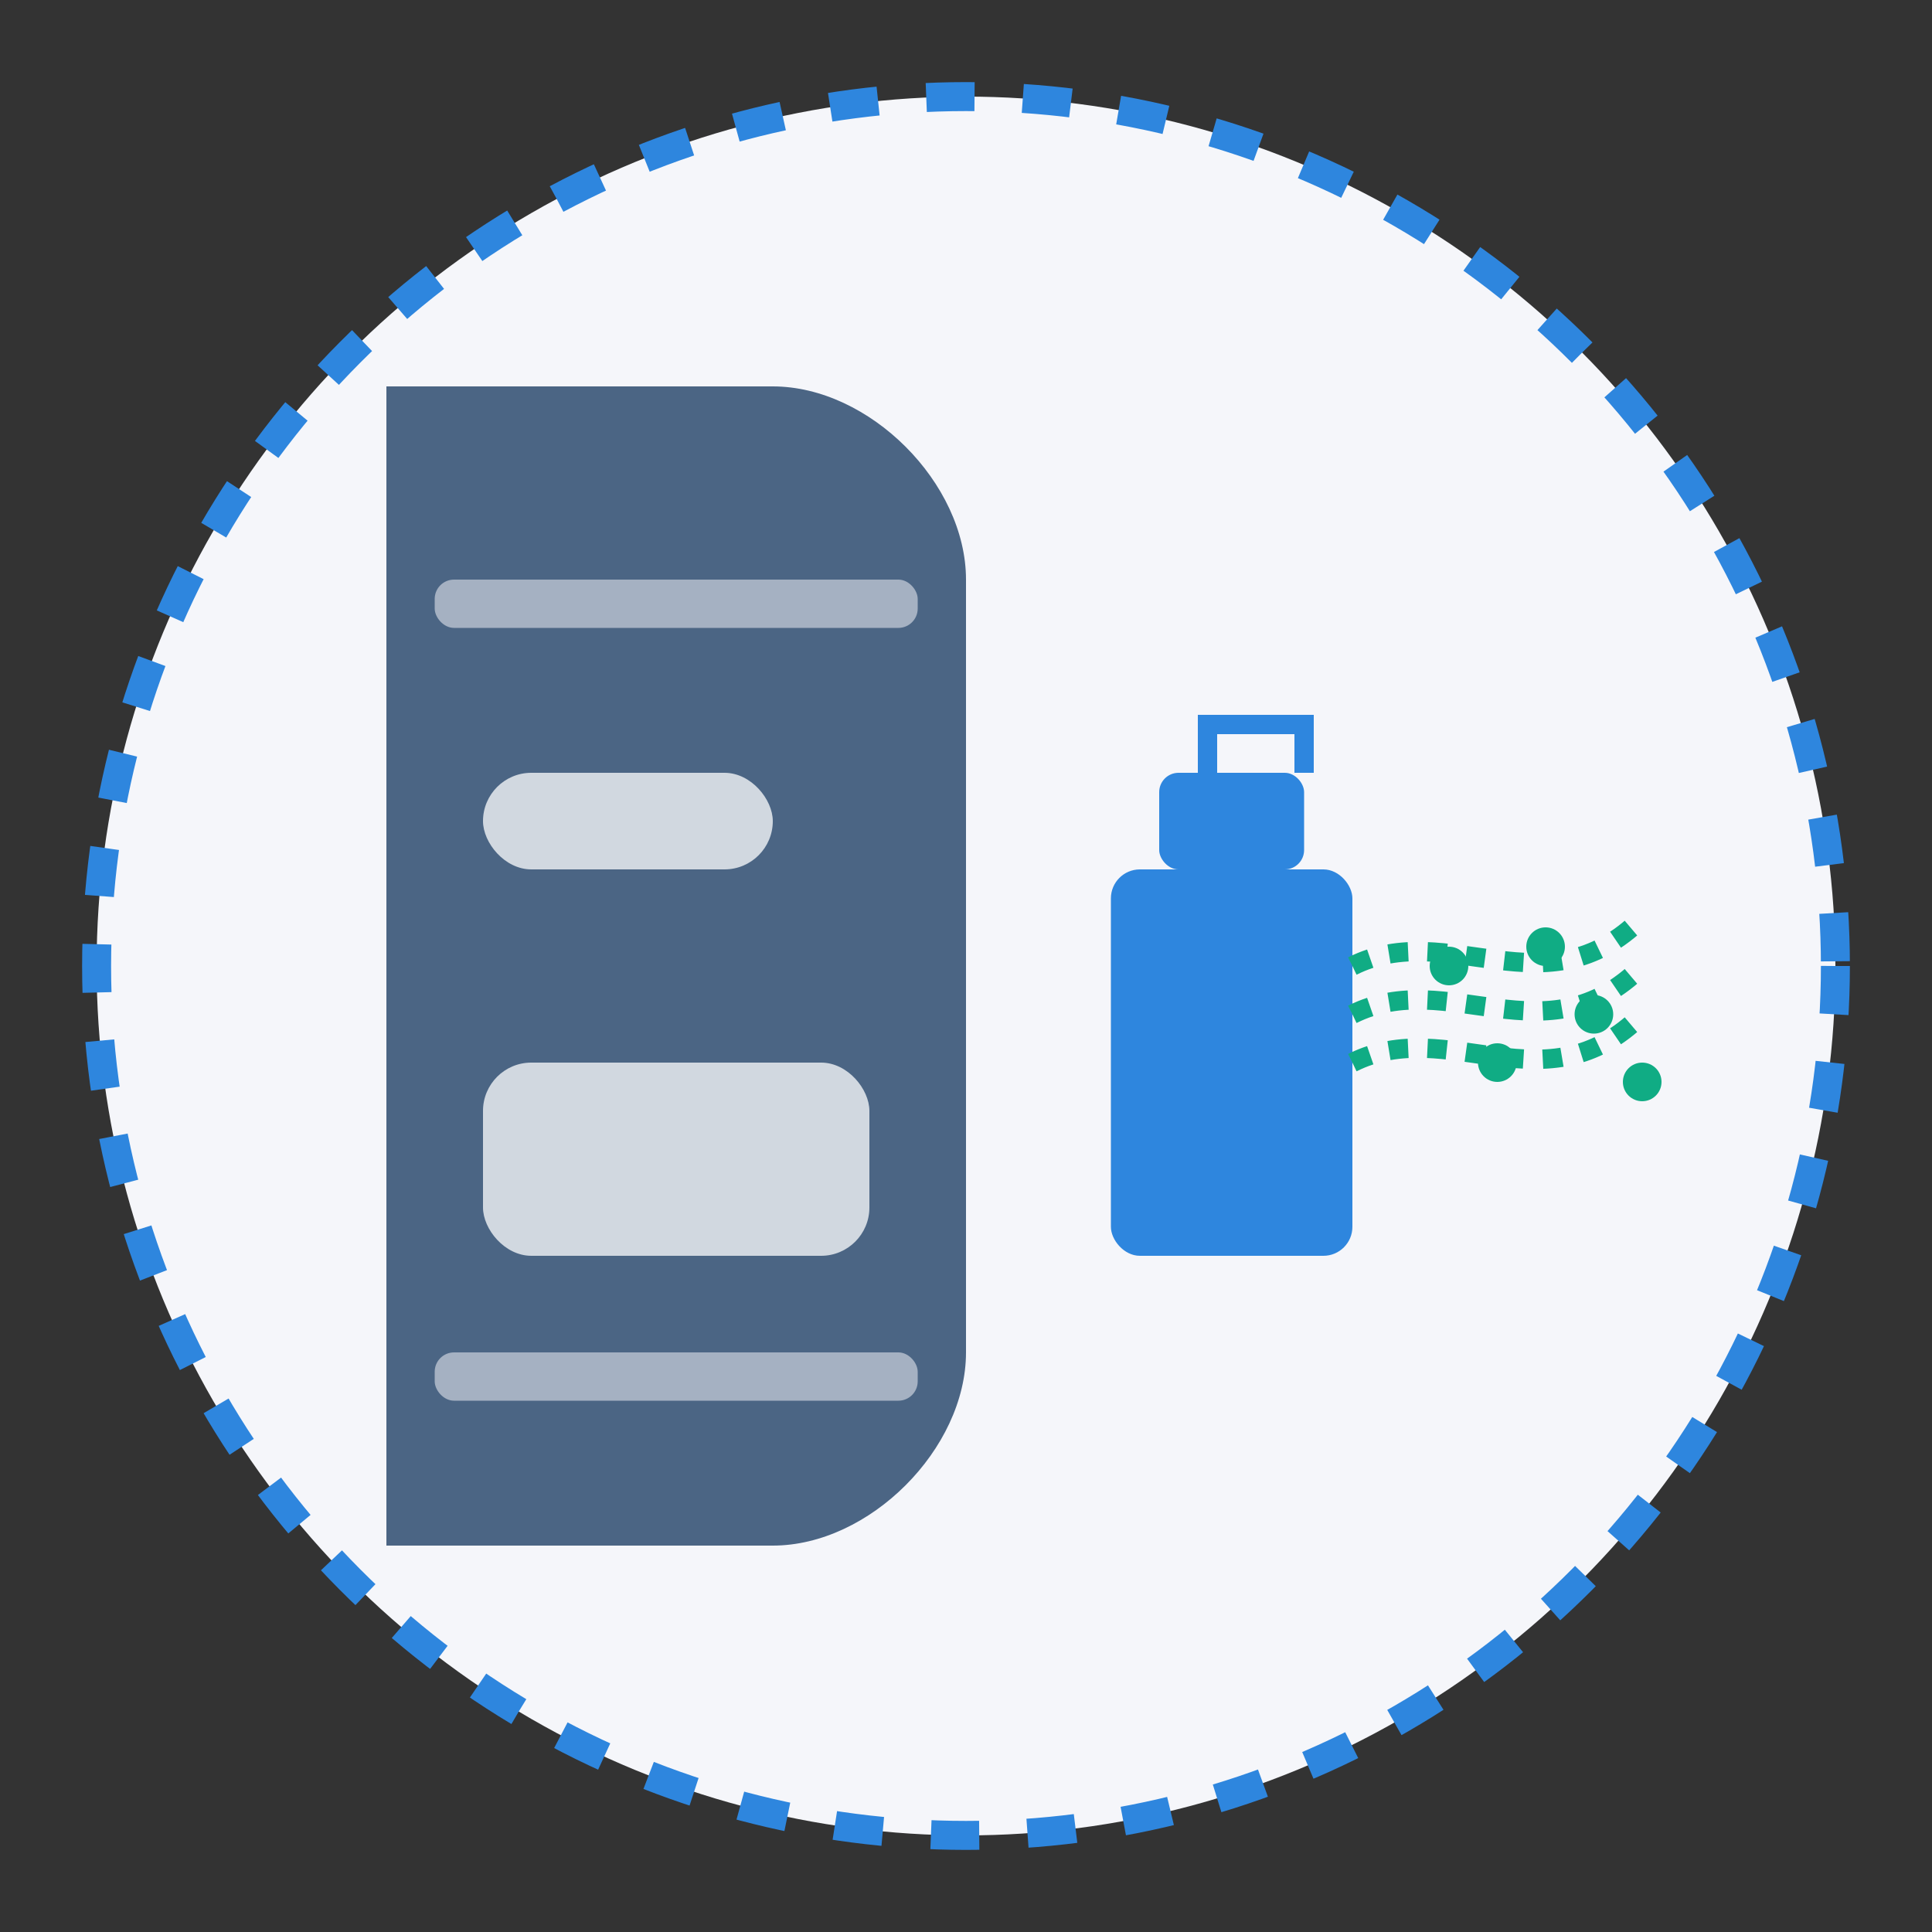 <svg xmlns="http://www.w3.org/2000/svg" viewBox="0 0 200 200" width="200" height="200">
  <rect x="0" y="0" width="200" height="200" fill="#333333" stroke="none"/>
  <!-- Tło ikony -->
  <circle cx="100" cy="100" r="90" fill="#f5f6fa"/>
  
  <!-- Wnętrze auta - tapicerka -->
  <g transform="translate(40, 40)">
    <!-- Panel drzwi -->
    <path d="M0,0 L0,120 L40,120 C50,120 60,110 60,100 L60,20 C60,10 50,0 40,0 Z" fill="#4b6584"/>
    
    <!-- Klamka drzwi -->
    <rect x="10" y="40" width="30" height="10" rx="5" ry="5" fill="#d1d8e0"/>
    
    <!-- Kieszeń drzwi -->
    <rect x="10" y="70" width="40" height="20" rx="5" ry="5" fill="#d1d8e0"/>
    
    <!-- Elementy wykończenia -->
    <rect x="5" y="20" width="50" height="5" rx="2" ry="2" fill="#a5b1c2"/>
    <rect x="5" y="100" width="50" height="5" rx="2" ry="2" fill="#a5b1c2"/>
  </g>
  
  <!-- Elementy czyszczenia -->
  <g transform="translate(115, 90)">
    <!-- Spray czyszczący -->
    <rect x="0" y="0" width="25" height="40" rx="3" ry="3" fill="#2e86de"/>
    <rect x="5" y="-10" width="15" height="10" rx="2" ry="2" fill="#2e86de"/>
    <path d="M10,-10 L10,-15 L20,-15 L20,-10" fill="none" stroke="#2e86de" stroke-width="2"/>
    
    <!-- Rozpylany środek -->
    <path d="M25,10 C35,5 45,15 55,5" fill="none" stroke="#10ac84" stroke-width="2" stroke-dasharray="2,2"/>
    <path d="M25,15 C35,10 45,20 55,10" fill="none" stroke="#10ac84" stroke-width="2" stroke-dasharray="2,2"/>
    <path d="M25,20 C35,15 45,25 55,15" fill="none" stroke="#10ac84" stroke-width="2" stroke-dasharray="2,2"/>
    
    <!-- Kropelki czyszczące -->
    <circle cx="35" cy="10" r="2" fill="#10ac84"/>
    <circle cx="45" cy="8" r="2" fill="#10ac84"/>
    <circle cx="50" cy="15" r="2" fill="#10ac84"/>
    <circle cx="40" cy="20" r="2" fill="#10ac84"/>
    <circle cx="55" cy="22" r="2" fill="#10ac84"/>
  </g>
  
  <!-- Okrąg w tle -->
  <circle cx="100" cy="100" r="90" fill="none" stroke="#2e86de" stroke-width="3" stroke-dasharray="5,5"/>
</svg>
